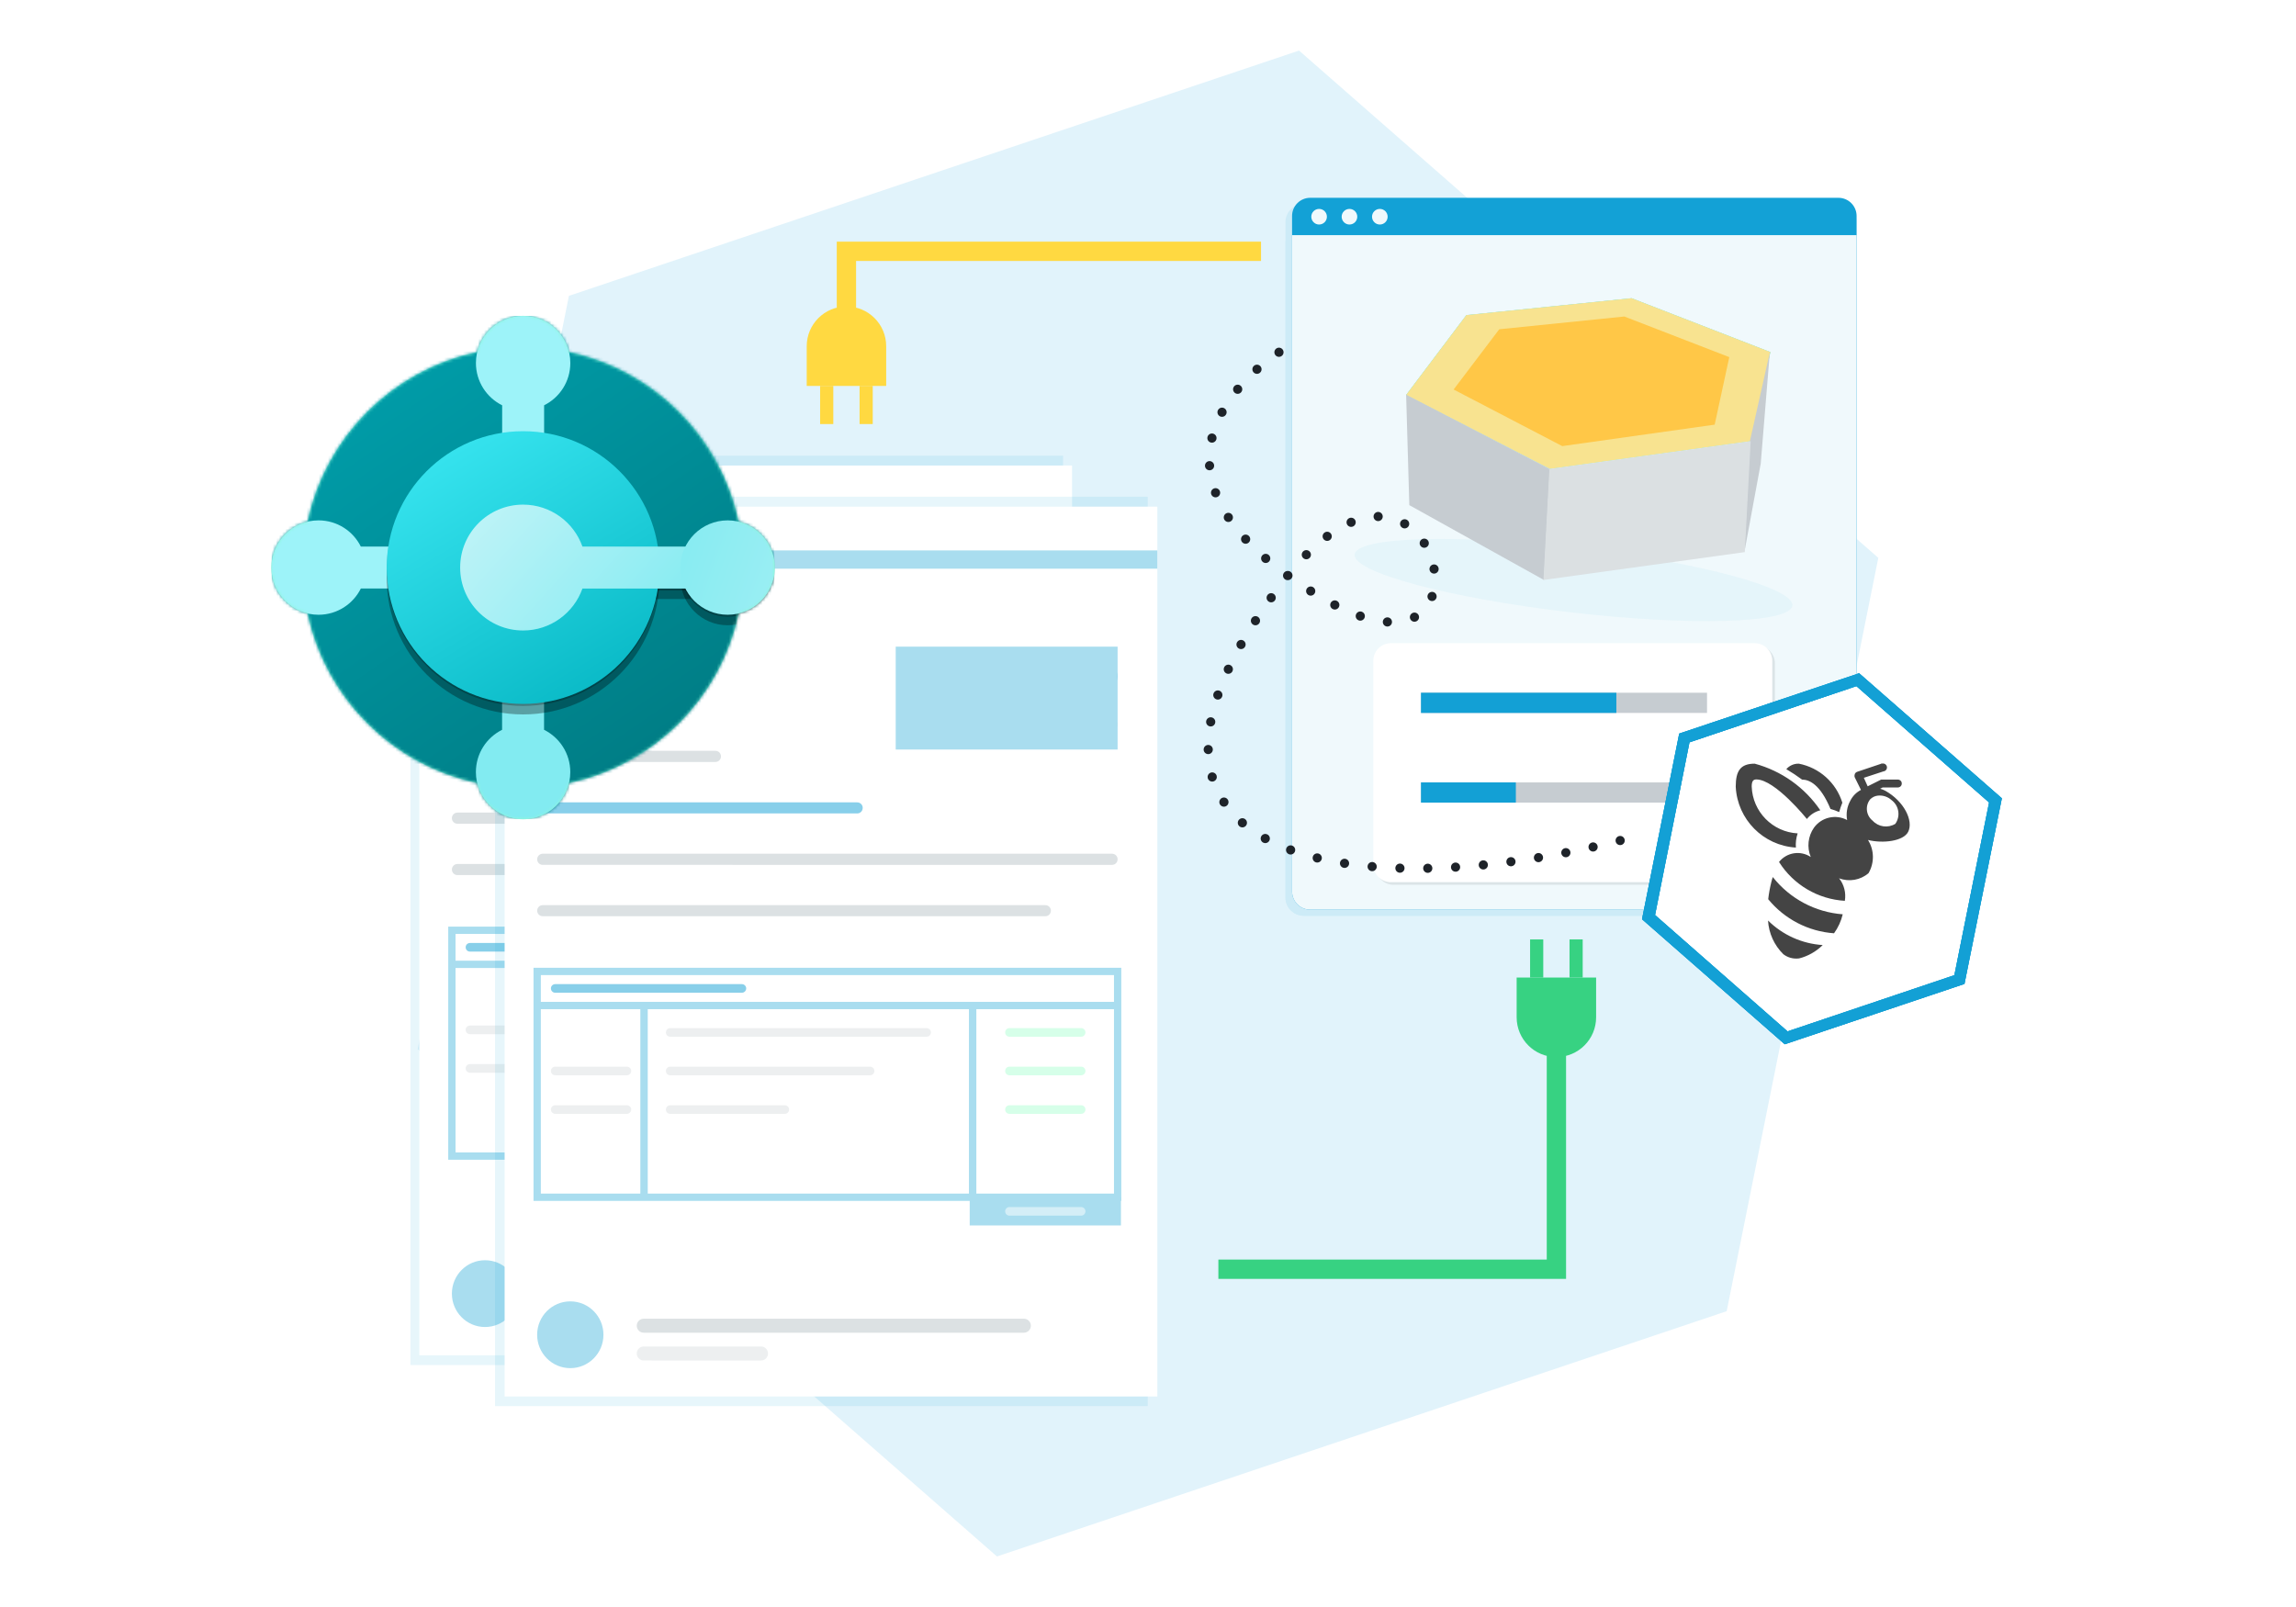 <?xml version="1.0" encoding="UTF-8"?>
<svg xmlns="http://www.w3.org/2000/svg" xmlns:xlink="http://www.w3.org/1999/xlink" version="1.1" x="0px" y="0px" width="750px" height="525px" viewBox="0 0 750 525" style="enable-background:new 0 0 750 525;" xml:space="preserve">
<style type="text/css">
	.st0{fill:#E1F3FB;}
	.st1{fill:none;stroke:#13A1D6;stroke-width:7.012;stroke-miterlimit:10;}
	.st2{fill:#13A1D6;}
	.st3{clip-path:url(#SVGID_00000066495775624799034430000011011862077478163352_);fill:#E1F3FB;}
	.st4{fill:#FFFFFF;}
	.st5{fill:#006EB9;}
	.st6{fill:#A9DDEE;}
	.st7{opacity:0.3;}
	.st8{fill:#BDD0FB;}
	.st9{fill:#A9DDEF;}
	.st10{fill:#F1FAFD;}
	.st11{clip-path:url(#SVGID_00000005255960914109338150000000617937117415078807_);fill:#E1F3FB;}
	.st12{fill:none;stroke:#A9DDEF;stroke-width:36.891;stroke-miterlimit:10;}
	.st13{fill:#FFD941;}
	.st14{fill:#37D282;}
	.st15{fill:#485A6A;}
	.st16{fill:#E1EAEE;}
	.st17{fill:#C7CDD2;}
	.st18{fill:#13A0D5;}
	.st19{fill:#444444;}
	.st20{fill:none;}
	.st21{fill:none;stroke:#A9DDEF;stroke-width:98.195;stroke-miterlimit:10;}
	.st22{fill:url(#SVGID_00000145027352023108397840000008001274511508644284_);}
	.st23{fill:url(#SVGID_00000016774025238841337660000005643928877953231294_);}
	.st24{fill:url(#SVGID_00000177471634116121490930000012233547216882257300_);}
	.st25{fill:url(#SVGID_00000106134534914236242360000002027835007262524093_);}
	.st26{fill:none;stroke:#A9DDEF;stroke-width:82.882;stroke-miterlimit:10;}
	.st27{opacity:0.05;}
	.st28{fill:#1E2329;}
	.st29{fill:#E1E6EB;}
	.st30{fill:#DCE1E3;}
	.st31{opacity:0.5;fill:#DCE1E3;enable-background:new    ;}
	.st32{fill:none;stroke:#A9DDEF;stroke-width:1.508;stroke-miterlimit:10;}
	.st33{fill:none;stroke:#A9DDEF;stroke-width:1.529;stroke-miterlimit:10;}
	.st34{opacity:0.5;fill:#13A0D5;enable-background:new    ;}
	.st35{opacity:0.5;fill:#AEFFD5;enable-background:new    ;}
	.st36{opacity:0.5;fill:#FFFFFF;enable-background:new    ;}
	.st37{opacity:0.5;fill:#13A1D6;enable-background:new    ;}
	.st38{opacity:0.1;fill:#1E2329;enable-background:new    ;}
	.st39{fill:url(#SVGID_00000056408360930525826030000004939573176649140904_);}
	.st40{fill:url(#SVGID_00000028319429731577136630000015061179616750451388_);}
	.st41{fill:#007CFF;}
	.st42{fill:none;stroke:#A9DDEF;stroke-width:4.014;stroke-miterlimit:10;}
	.st43{fill:none;stroke:#A9DDEF;stroke-width:3.575;stroke-miterlimit:10;}
	.st44{fill:url(#SVGID_00000044884315222368466450000013158535565713563031_);}
	.st45{fill:url(#SVGID_00000043444480156077063670000017545022151566822802_);}
	.st46{fill:#FFFFFF;stroke:#F1FAFD;stroke-width:1.031;stroke-miterlimit:10;}
	.st47{fill:#AFFFD6;}
	.st48{fill:none;stroke:#A9DDEF;stroke-width:3.696;stroke-miterlimit:10;}
	.st49{fill:none;stroke:#A9DDEF;stroke-width:3.747;stroke-miterlimit:10;}
	.st50{opacity:0.1;}
	.st51{fill:#F0F9FC;}
	.st52{fill:#59C0E6;}
	.st53{opacity:0.05;fill:#13A1D6;enable-background:new    ;}
	.st54{fill:#F9E491;}
	.st55{fill:#FFC847;}
	.st56{fill:#C6CCD1;}
	.st57{fill:#FFD841;}
	.st58{fill:#37D181;}
	.st59{opacity:0.15;}
	.st60{clip-path:url(#SVGID_00000023249484108751774100000011897833216490277558_);}
	.st61{clip-path:url(#SVGID_00000011020140717943356930000005909556138266421895_);}
	.st62{fill:#F3F4F5;}
	.st63{clip-path:url(#SVGID_00000074438893270051694670000009631927192190743465_);}
	.st64{clip-path:url(#SVGID_00000115492444321563406380000003723363119163645083_);}
	.st65{fill:#F4F5F6;}
	.st66{clip-path:url(#SVGID_00000018955890359197015510000015124952133520268468_);}
	.st67{fill:#F6F7F8;}
	.st68{clip-path:url(#SVGID_00000031923134393926060590000002923428444700988035_);}
	.st69{fill:#F7F8F9;}
	.st70{clip-path:url(#SVGID_00000053509976791186807660000008864059697763937679_);}
	.st71{fill:#F8F9FA;}
	.st72{clip-path:url(#SVGID_00000170261215440660560630000008788408337987224474_);}
	.st73{opacity:0.15;enable-background:new    ;}
	.st74{enable-background:new    ;}
	.st75{fill:#BFC5CB;}
	.st76{opacity:0.35;enable-background:new    ;}
	.st77{opacity:0.35;clip-path:url(#SVGID_00000142169806772474298990000007645502485549791134_);}
	.st78{opacity:0.6;enable-background:new    ;}
	.st79{opacity:0.5;enable-background:new    ;}
	.st80{opacity:0.85;enable-background:new    ;}
	.st81{fill:#DADEE1;}
	.st82{fill:#F4F6F7;}
	.st83{fill:#E5E8EA;}
	.st84{opacity:0.149;fill:none;stroke:#485A6A;stroke-width:2.328;}
	.st85{opacity:0.6;fill:#DCE1E3;}
	.st86{opacity:0.1;fill:#13A1D6;}
	.st87{fill:none;stroke:#AFFFD6;stroke-width:6.513;stroke-miterlimit:10;}
	.st88{fill-rule:evenodd;clip-rule:evenodd;fill:#13A1D6;}
	.st89{fill-rule:evenodd;clip-rule:evenodd;fill:#485A6A;}
	.st90{fill-rule:evenodd;clip-rule:evenodd;fill:#FFFFFF;}
	.st91{fill:#A8DCEE;}
	.st92{fill:#F55858;}
	.st93{fill:#E0E0E0;}
	.st94{fill:#6C63FF;}
	.st95{clip-path:url(#SVGID_00000153689307029613386100000002890427986554292110_);fill:#13A1D6;}
	.st96{fill:#FCFCFC;}
	.st97{fill:#69F0AE;}
	.st98{opacity:0.3;enable-background:new    ;}
	.st99{clip-path:url(#SVGID_00000065050452646203907820000007185573887470318271_);fill:#13A1D6;}
	.st100{fill:#F5F6F7;}
	.st101{clip-path:url(#SVGID_00000047021902026974947730000004248312111390230463_);fill:#13A1D6;}
	.st102{clip-path:url(#SVGID_00000123429212186824974710000010070736970946462877_);fill:#13A1D6;}
	.st103{opacity:0.5;fill:#DCE1E3;}
	.st104{opacity:0.8;enable-background:new    ;}
	.st105{fill:#13A0D5;stroke:#13A0D5;stroke-width:1.702;stroke-miterlimit:10;}
	.st106{fill:none;stroke:#A9DDEF;stroke-width:2.85;stroke-miterlimit:10;}
	.st107{fill:none;stroke:#A9DDEF;stroke-width:2.889;stroke-miterlimit:10;}
	.st108{fill-rule:evenodd;clip-rule:evenodd;fill:#37D282;}
	.st109{fill:none;stroke:#1E2329;stroke-width:3;stroke-linecap:round;stroke-miterlimit:10;}
	.st110{fill:none;stroke:#1E2329;stroke-width:3;stroke-linecap:round;stroke-miterlimit:10;stroke-dasharray:0,0,0,9.09;}
	.st111{fill:#FFD741;}
	.st112{fill:#37D080;}
	.st113{fill:none;stroke:#485A6A;stroke-miterlimit:10;}
	.st114{fill:#D1DEE3;}
	.st115{fill:#88FFC1;}
	.st116{fill:#FFFFFF;stroke:#F1FAFD;stroke-width:1.315;stroke-miterlimit:10;}
	.st117{fill:none;stroke:#A9DDEF;stroke-width:1.519;stroke-miterlimit:10;}
	.st118{fill:none;stroke:#A9DDEF;stroke-width:1.54;stroke-miterlimit:10;}
	.st119{fill:none;stroke:#A9DDEF;stroke-width:1.549;stroke-miterlimit:10;}
	.st120{fill:none;stroke:#A9DDEF;stroke-width:1.571;stroke-miterlimit:10;}
	.st121{fill-rule:evenodd;clip-rule:evenodd;fill:#8DF7DB;}
	.st122{clip-path:url(#SVGID_00000132788463364521197520000012446220348473362615_);}
	.st123{fill-rule:evenodd;clip-rule:evenodd;fill:#8DF7DB;filter:url(#Adobe_OpacityMaskFilter);}
	.st124{mask:url(#mask0_00000139266593013431421120000001451826740684498074_);}
	.st125{fill:url(#SVGID_00000093889504338173075000000017676286687290829726_);}
	.st126{fill-rule:evenodd;clip-rule:evenodd;fill:#9DF3F9;}
	.st127{fill-rule:evenodd;clip-rule:evenodd;fill:#82EBF1;}
	.st128{fill-opacity:0.32;}
	.st129{fill-rule:evenodd;clip-rule:evenodd;fill-opacity:0.32;}
	.st130{fill-opacity:0.24;}
	.st131{fill-rule:evenodd;clip-rule:evenodd;fill-opacity:0.24;}
	.st132{fill:url(#SVGID_00000019672909708342888400000018186688252853311163_);}
	.st133{fill-rule:evenodd;clip-rule:evenodd;fill:url(#SVGID_00000022550451709356361120000009741028321459737491_);}
	.st134{fill:url(#SVGID_00000044897893230558362540000011789754061550932372_);}
	.st135{opacity:0.49;}
	.st136{clip-path:url(#SVGID_00000125592163438713998620000006564861766628613805_);}
	
		.st137{fill-rule:evenodd;clip-rule:evenodd;fill:#8DF7DB;filter:url(#Adobe_OpacityMaskFilter_00000056388582306988557010000009966049301948614561_);}
	.st138{mask:url(#mask0_00000169539489614544854840000003629169096844018073_);}
	.st139{fill:url(#SVGID_00000040534202294058507200000006099359126653709742_);}
	.st140{fill:url(#SVGID_00000015313902091816103400000007431778153628054913_);}
	.st141{fill-rule:evenodd;clip-rule:evenodd;fill:url(#SVGID_00000052080267845562997820000003190311773393915299_);}
	.st142{fill:url(#SVGID_00000108292889525157849410000013869722049658041780_);}
	.st143{fill:none;stroke:#13A1D6;stroke-width:12.29;stroke-miterlimit:10;}
	.st144{fill:none;stroke:#A9DDEF;stroke-width:2.385;stroke-miterlimit:10;}
	.st145{fill:none;stroke:#A9DDEF;stroke-width:2.418;stroke-miterlimit:10;}
	.st146{clip-path:url(#SVGID_00000019669469521385652320000000508838863316784055_);}
	
		.st147{fill-rule:evenodd;clip-rule:evenodd;fill:#8DF7DB;filter:url(#Adobe_OpacityMaskFilter_00000056408898883556739360000000057193085189243299_);}
	.st148{mask:url(#mask0_00000165211483924295557440000002705731487532775352_);}
	.st149{fill:url(#SVGID_00000180326599235785354060000004757866355012006797_);}
	.st150{fill:url(#SVGID_00000099660263562184797450000018399622815260096421_);}
	.st151{fill-rule:evenodd;clip-rule:evenodd;fill:url(#SVGID_00000145764300242170721720000003667174475716647587_);}
	.st152{fill:url(#SVGID_00000176729046737494363150000005717701108325380756_);}
	.st153{fill:#59BFE5;}
	.st154{fill:#AEFFD5;}
	.st155{opacity:0.05;fill:#13A0D5;enable-background:new    ;}
	.st156{fill:#F8E390;}
	.st157{fill:#FFC747;}
	.st158{fill:#DBE0E2;}
	.st159{clip-path:url(#SVGID_00000157990649805728564550000006547952079452347297_);}
	.st160{fill:none;stroke:#37D282;stroke-width:6.307;stroke-miterlimit:10;}
	.st161{fill:none;stroke:#FFD941;stroke-width:6.307;stroke-miterlimit:10;}
	.st162{fill:none;stroke:#13A1D6;stroke-width:4.607;stroke-miterlimit:10;}
	.st163{fill:#808080;}
	.st164{fill:#CCE3EA;}
	.st165{opacity:0.1;fill:#1E2329;}
	.st166{fill:#B5DFEF;}
	.st167{fill:#139FD4;}
	.st168{fill:#CED9DF;}
	.st169{clip-path:url(#SVGID_00000054953233041294401420000004122170853706831770_);}
	.st170{opacity:0.5;}
	.st171{clip-path:url(#SVGID_00000051380552366114603270000011330743632284549263_);fill:#808080;}
	.st172{fill:#E5EBF7;}
	.st173{opacity:0.1;enable-background:new    ;}
	.st174{clip-path:url(#SVGID_00000143609929009374438090000016683616411802623407_);fill:#808080;}
	.st175{clip-path:url(#SVGID_00000157304993303777666530000016265115030240337305_);fill:#808080;}
	.st176{fill:none;stroke:#485A6A;stroke-width:0.581;stroke-miterlimit:10;}
	.st177{opacity:0.15;fill:#1E2329;}
	.st178{opacity:0.2;fill:#1E2329;}
	.st179{opacity:0.3;fill:#1E2329;}
	.st180{fill:url(#SVGID_00000074424580394996991150000001524203895594620561_);}
	.st181{fill:#FBFBFB;}
	.st182{fill:#DFDFDF;}
	.st183{opacity:0.5;fill:#6C63FF;enable-background:new    ;}
	.st184{opacity:0.5;fill:#69EFAD;enable-background:new    ;}
	.st185{opacity:0.3;fill:#13A0D5;enable-background:new    ;}
	.st186{fill:url(#SVGID_00000057127380581690226120000002016852764843415973_);}
	.st187{opacity:0.05;fill:#1E2329;}
	.st188{opacity:0.5;fill:#DBE0E2;enable-background:new    ;}
	.st189{fill:none;stroke:#A8DCEE;stroke-width:0.373;stroke-miterlimit:10;}
	.st190{fill:none;stroke:#A8DCEE;stroke-width:0.378;stroke-miterlimit:10;}
	.st191{opacity:0.5;fill:#139FD4;enable-background:new    ;}
	.st192{opacity:0.5;fill:#ADFFD4;enable-background:new    ;}
	.st193{fill:url(#SVGID_00000126314912441176018690000008146020475832674209_);}
	.st194{fill:url(#SVGID_00000112590304682732678460000012543380620889501331_);}
	.st195{fill:url(#SVGID_00000100344767177413302790000017768177189527084207_);}
	.st196{fill:url(#SVGID_00000060749647077666446320000010613702023776651662_);}
	.st197{fill:#1382A4;}
	.st198{opacity:0.57;fill:#C6CCD1;}
	.st199{fill:#E0E5EA;}
	.st200{fill:none;stroke:#A8DCEE;stroke-width:1.053;stroke-miterlimit:10;}
	.st201{fill:none;stroke:#A8DCEE;stroke-width:1.067;stroke-miterlimit:10;}
	.st202{fill:#125F66;}
	.st203{fill:#20919F;}
	.st204{fill:#FAAA26;}
	.st205{fill:#F49920;}
	.st206{opacity:0.1;fill-rule:evenodd;clip-rule:evenodd;fill:#13A1D6;}
	.st207{fill:#1383A5;}
	.st208{clip-path:url(#SVGID_00000031920659336406145610000000227251577805446591_);}
	.st209{opacity:0.1;clip-path:url(#SVGID_00000145046605822916490320000009861361922757160618_);fill:#1E2329;}
	.st210{fill:#B7B7B7;}
	.st211{clip-path:url(#SVGID_00000131355351844462390970000001093076603357934721_);}
	.st212{clip-path:url(#SVGID_00000083792389816323502540000010689453916839361412_);}
	.st213{fill:#F9FAFB;}
	.st214{clip-path:url(#SVGID_00000117675617604465000540000017052313769777065127_);}
	.st215{clip-path:url(#SVGID_00000053546091141168481110000005470380091798810778_);}
	.st216{clip-path:url(#SVGID_00000060749673277411870420000008753250490798343073_);}
	.st217{clip-path:url(#SVGID_00000091017653118032063300000016492480823019013821_);}
	.st218{fill:#E6ECF8;}
	.st219{clip-path:url(#SVGID_00000012458744749373867590000009852825803353315760_);}
	.st220{clip-path:url(#SVGID_00000070840414109035874020000004423898591642288770_);}
	.st221{fill:none;stroke:#485A6A;stroke-width:0.774;stroke-miterlimit:10;}
	.st222{clip-path:url(#SVGID_00000048474771120458952360000010936202907373997460_);}
	.st223{clip-path:url(#SVGID_00000013880430026332838630000004264975527743112593_);}
	.st224{opacity:0.2;}
	.st225{clip-path:url(#SVGID_00000043458051787005473580000013483686290849274302_);}
	.st226{clip-path:url(#SVGID_00000104667631236695327190000003745748745510314663_);}
	.st227{clip-path:url(#SVGID_00000095304368323459837940000017557034499922854537_);}
	.st228{clip-path:url(#SVGID_00000090285779497062189720000005754560883002728351_);}
	.st229{clip-path:url(#SVGID_00000057147771511896619110000010026170308085946277_);}
	.st230{clip-path:url(#SVGID_00000019639973638189861680000008706067737191381389_);}
	.st231{clip-path:url(#SVGID_00000147199077569650198330000010446312658072601532_);}
	.st232{clip-path:url(#SVGID_00000146488485532931401190000000523538452532524732_);}
	.st233{clip-path:url(#SVGID_00000078766857283224421520000013062529961725769371_);}
	.st234{clip-path:url(#SVGID_00000067935896666974579190000018257836308318255024_);}
	.st235{clip-path:url(#SVGID_00000146481203257059272150000008767396767497322135_);}
	.st236{fill:none;stroke:#A9DDEF;stroke-width:0.497;stroke-miterlimit:10.004;}
	.st237{fill:none;stroke:#A9DDEF;stroke-width:0.496;stroke-miterlimit:10;}
	.st238{fill:none;stroke:#A9DDEF;stroke-width:0.503;stroke-miterlimit:10;}
	.st239{clip-path:url(#SVGID_00000117663918058095856410000006076159848792278664_);}
	.st240{clip-path:url(#SVGID_00000148627151388203899220000012136191550825009281_);}
	.st241{clip-path:url(#SVGID_00000178924861669864377420000011995353866737861266_);}
	.st242{clip-path:url(#SVGID_00000071552219912106316470000009834279188587178643_);}
	.st243{clip-path:url(#SVGID_00000038392129953798701390000016269552160549330364_);}
	.st244{clip-path:url(#SVGID_00000011010127675375984810000009829686832613211038_);}
	.st245{clip-path:url(#SVGID_00000130641615720856011930000004789938960746130584_);}
	.st246{clip-path:url(#SVGID_00000067949573759656167160000002436800133332241802_);}
	.st247{clip-path:url(#SVGID_00000124883633556590354140000011229771641450590888_);}
	.st248{clip-path:url(#SVGID_00000046336640025995313610000016599917692184124837_);}
	.st249{clip-path:url(#SVGID_00000145021890833519556990000007527131433090693534_);}
	.st250{clip-path:url(#SVGID_00000012439125573888440590000000900388499489388731_);}
	.st251{clip-path:url(#SVGID_00000058567048042502630750000009237242213643054737_);}
	.st252{clip-path:url(#SVGID_00000175303882003228433570000011595090559213014942_);}
	.st253{clip-path:url(#SVGID_00000033348077933868543690000001248705134407126707_);}
	.st254{fill:#BBBDBF;}
	.st255{opacity:0.2;fill:#485A6A;}
	.st256{fill:none;stroke:#13A1D6;stroke-width:4.204;stroke-miterlimit:10;}
	.st257{fill:none;stroke:#13A1D6;stroke-width:4.204;stroke-miterlimit:10;stroke-dasharray:9.847760e-03,7.516;}
	.st258{fill:none;stroke:#13A1D6;stroke-width:4.204;stroke-miterlimit:10;stroke-dasharray:8.279,0,9.847760e-03,7.516;}
	.st259{fill:none;stroke:#13A1D6;stroke-width:4.71;stroke-miterlimit:10;}
	.st260{fill:none;stroke:#13A1D6;stroke-width:4.71;stroke-miterlimit:10;stroke-dasharray:0.01,8.57;}
	.st261{fill:none;stroke:#13A1D6;stroke-width:4.71;stroke-miterlimit:10;stroke-dasharray:9.439,0,0.01,8.57;}
	.st262{fill:none;stroke:#13A1D6;stroke-width:4.71;stroke-miterlimit:10;stroke-dasharray:8.011669e-03,6.853;}
	.st263{fill:none;stroke:#13A1D6;stroke-width:4.71;stroke-miterlimit:10;stroke-dasharray:7.548,0,8.011669e-03,6.853;}
	.st264{opacity:0.1;fill:#485A6A;}
	.st265{clip-path:url(#SVGID_00000125574977566871799530000012123627551992581533_);}
	
		.st266{fill-rule:evenodd;clip-rule:evenodd;fill:#8DF7DB;filter:url(#Adobe_OpacityMaskFilter_00000115495693313673916280000000703165810848663708_);}
	.st267{mask:url(#mask0_00000094590436885038669130000009618154423817947806_);}
	.st268{fill:url(#SVGID_00000173125135462169152540000011877456386563906490_);}
	.st269{fill:url(#SVGID_00000173847007249142777400000007962008547697602966_);}
	.st270{fill-rule:evenodd;clip-rule:evenodd;fill:url(#SVGID_00000112613577451857853060000016467868625509943207_);}
	.st271{fill:url(#SVGID_00000054981343564170435260000006228783969460847281_);}
	.st272{opacity:0.1;fill-rule:evenodd;clip-rule:evenodd;fill:#13A0D5;}
	.st273{fill:#EFF8FB;}
	.st274{display:none;}
	.st275{display:inline;}
	.st276{fill:#FF7BAC;}
</style>
<g id="Layer_1">
	<path id="hexa_00000040548068149969699150000003251708416673736845_" class="st0" d="M185.84,96.65l238.5-80.13l189.22,165.73   l-49.53,246.11l-238.37,80.13L136.44,342.76L185.84,96.65z"></path>
	<g>
		<rect x="134.06" y="148.89" class="st86" width="213.21" height="297.08"></rect>
		<g>
			<rect x="136.98" y="152.08" class="st4" width="213.21" height="290.7"></rect>
			<g>
				<g>
					<ellipse class="st9" cx="158.44" cy="422.62" rx="10.83" ry="10.91"></ellipse>
					<path class="st30" d="M182.44,417.37h124.14c1.26,0,2.29,1.02,2.3,2.28l0,0c0,1.27-1.03,2.3-2.3,2.3H182.44       c-1.26,0.01-2.29-1-2.3-2.26c0-0.01,0-0.02,0-0.03l0,0c0-1.26,1.02-2.28,2.28-2.28C182.43,417.37,182.44,417.37,182.44,417.37z       "></path>
					<path class="st31" d="M182.44,426.45h38.28c1.27,0,2.3,1.03,2.3,2.3l0,0c-0.01,1.26-1.04,2.28-2.3,2.28h-38.28       c-1.26,0.01-2.29-1-2.3-2.26c0-0.01,0-0.01,0-0.02l0,0c-0.01-1.26,1-2.29,2.26-2.3C182.42,426.45,182.43,426.45,182.44,426.45z       "></path>
					<rect x="147.61" y="303.92" class="st144" width="189.61" height="73.77"></rect>
					<line class="st144" x1="147.61" y1="315.05" x2="337.22" y2="315.05"></line>
					<line class="st145" x1="182.52" y1="315.05" x2="182.52" y2="377.69"></line>
					<line class="st145" x1="289.87" y1="315.05" x2="289.87" y2="377.69"></line>
					<rect x="288.9" y="377.69" class="st9" width="49.4" height="9.21"></rect>
					<path class="st34" d="M153.52,308.07h60.97c0.78,0,1.41,0.63,1.41,1.41l0,0c-0.01,0.77-0.63,1.4-1.41,1.4h-60.97       c-0.77,0.01-1.4-0.61-1.41-1.39c0,0,0-0.01,0-0.01l0,0c-0.01-0.77,0.61-1.4,1.39-1.41       C153.5,308.07,153.51,308.07,153.52,308.07z"></path>
					<path class="st31" d="M153.52,335.04h23.41c0.78,0,1.41,0.63,1.41,1.41l0,0c-0.01,0.77-0.63,1.4-1.41,1.4h-23.41       c-0.77,0.01-1.4-0.61-1.41-1.39c0,0,0-0.01,0-0.01l0,0c-0.01-0.77,0.61-1.4,1.39-1.41       C153.5,335.04,153.51,335.04,153.52,335.04z"></path>
					<path class="st31" d="M153.52,347.64h23.41c0.78,0,1.41,0.63,1.41,1.41l0,0c-0.01,0.77-0.63,1.4-1.41,1.4h-23.41       c-0.77,0.01-1.4-0.61-1.41-1.39c0,0,0-0.01,0-0.01l0,0c-0.01-0.77,0.61-1.4,1.39-1.41       C153.5,347.64,153.51,347.64,153.52,347.64z"></path>
					<path class="st35" d="M301.89,322.44h23.41c0.78,0,1.41,0.63,1.41,1.41l0,0c-0.01,0.77-0.63,1.4-1.41,1.4h-23.41       c-0.77,0.01-1.4-0.61-1.41-1.39c0,0,0-0.01,0-0.01l0,0c-0.01-0.77,0.61-1.4,1.39-1.41       C301.88,322.44,301.89,322.44,301.89,322.44z"></path>
					<path class="st35" d="M301.89,335.04h23.41c0.78,0,1.41,0.63,1.41,1.41l0,0c-0.01,0.77-0.63,1.4-1.41,1.4h-23.41       c-0.77,0.01-1.4-0.61-1.41-1.39c0,0,0-0.01,0-0.01l0,0c-0.01-0.77,0.61-1.4,1.39-1.41       C301.88,335.04,301.89,335.04,301.89,335.04z"></path>
					<path class="st35" d="M301.89,347.64h23.41c0.78,0,1.41,0.63,1.41,1.41l0,0c-0.01,0.77-0.63,1.4-1.41,1.4h-23.41       c-0.77,0.01-1.4-0.61-1.41-1.39c0,0,0-0.01,0-0.01l0,0c-0.01-0.77,0.61-1.4,1.39-1.41       C301.88,347.64,301.89,347.64,301.89,347.64z"></path>
					<path class="st36" d="M301.89,380.9h23.41c0.78,0,1.41,0.63,1.41,1.41l0,0c-0.01,0.77-0.63,1.4-1.41,1.4h-23.41       c-0.77,0.01-1.4-0.61-1.41-1.39c0,0,0-0.01,0-0.01l0,0c-0.01-0.77,0.61-1.4,1.39-1.41C301.88,380.9,301.89,380.9,301.89,380.9z       "></path>
					<path class="st31" d="M191.07,322.44h83.76c0.78,0,1.41,0.63,1.41,1.41l0,0c-0.01,0.77-0.63,1.4-1.41,1.4h-83.76       c-0.77,0.01-1.4-0.61-1.41-1.39c0,0,0-0.01,0-0.01l0,0c-0.01-0.77,0.61-1.4,1.39-1.41       C191.06,322.44,191.07,322.44,191.07,322.44z"></path>
					<path class="st31" d="M191.07,335.04h65.29c0.78,0,1.41,0.63,1.41,1.41l0,0c-0.01,0.77-0.63,1.4-1.41,1.4h-65.29       c-0.77,0.01-1.4-0.61-1.41-1.39c0,0,0-0.01,0-0.01l0,0c-0.01-0.77,0.61-1.4,1.39-1.41       C191.06,335.04,191.07,335.04,191.07,335.04z"></path>
					<path class="st31" d="M191.07,347.64h37.43c0.78,0,1.41,0.63,1.41,1.41l0,0c-0.01,0.77-0.63,1.4-1.41,1.4h-37.43       c-0.77,0.01-1.4-0.61-1.41-1.39c0,0,0-0.01,0-0.01l0,0c-0.01-0.77,0.61-1.4,1.39-1.41       C191.06,347.64,191.07,347.64,191.07,347.64z"></path>
				</g>
				<g>
					<path class="st2" d="M150.93,197.82h43.61c1.82,0,3.29,1.47,3.29,3.29c0,0,0,0.01,0,0.01l0,0c0.01,1.82-1.46,3.3-3.28,3.31       c0,0-0.01,0-0.01,0h-43.61c-1.83,0-3.31-1.48-3.31-3.31l0,0C147.62,199.3,149.1,197.82,150.93,197.82z"></path>
					<path class="st30" d="M149.43,215.05h56.4c0.99-0.02,1.81,0.78,1.82,1.77c0,0.01,0,0.02,0,0.03l0,0c0.01,1-0.8,1.82-1.8,1.82       c-0.01,0-0.02,0-0.03,0h-56.4c-1.01,0-1.82-0.82-1.82-1.82l0,0c0.01-1,0.81-1.8,1.81-1.81L149.43,215.05z"></path>
					<path class="st30" d="M149.43,265.47h185.96c1-0.01,1.82,0.8,1.82,1.8c0,0.01,0,0.02,0,0.03l0,0c0,1-0.81,1.81-1.81,1.81       c0,0-0.01,0-0.01,0H149.43c-1,0-1.82-0.81-1.82-1.81l0,0C147.61,266.28,148.43,265.47,149.43,265.47z"></path>
					<path class="st37" d="M149.43,248.69h102.7c0.99-0.02,1.81,0.78,1.82,1.77c0,0.01,0,0.02,0,0.03l0,0c0.01,1-0.8,1.82-1.8,1.82       c-0.01,0-0.02,0-0.03,0h-102.7c-1.01,0-1.82-0.82-1.82-1.82l0,0c0.01-1,0.81-1.8,1.81-1.81L149.43,248.69z"></path>
					<path class="st30" d="M149.43,231.85h56.4c1-0.01,1.82,0.8,1.82,1.8c0,0.01,0,0.02,0,0.03l0,0c0,1-0.81,1.81-1.81,1.81       c0,0-0.01,0-0.01,0h-56.4c-1,0-1.82-0.81-1.82-1.81l0,0C147.61,232.67,148.43,231.85,149.43,231.85z"></path>
					<path class="st30" d="M149.43,282.27H313.6c0.99-0.02,1.81,0.78,1.82,1.77c0,0.01,0,0.02,0,0.03l0,0c0.01,1-0.8,1.82-1.8,1.82       c-0.01,0-0.02,0-0.03,0H149.43c-1.01,0-1.82-0.82-1.82-1.82l0,0c0.01-1,0.81-1.8,1.81-1.81L149.43,282.27z"></path>
				</g>
			</g>
			<rect x="264.74" y="197.82" class="st9" width="72.48" height="33.61"></rect>
			<rect x="136.98" y="166.38" class="st9" width="213.21" height="11.95"></rect>
		</g>
		<g>
			<rect x="161.7" y="162.28" class="st86" width="213.21" height="297.08"></rect>
			<rect x="164.84" y="165.52" class="st4" width="213.21" height="290.7"></rect>
			<g>
				<g>
					<ellipse class="st9" cx="186.29" cy="436.06" rx="10.83" ry="10.91"></ellipse>
					<path class="st30" d="M210.3,430.81h124.14c1.26,0,2.29,1.02,2.3,2.28l0,0c0,1.27-1.03,2.3-2.3,2.3H210.3       c-1.26,0.01-2.29-1-2.3-2.26c0-0.01,0-0.02,0-0.03l0,0c0-1.26,1.02-2.28,2.28-2.28C210.29,430.81,210.29,430.81,210.3,430.81z"></path>
					<path class="st31" d="M210.3,439.89h38.28c1.27,0,2.3,1.03,2.3,2.3l0,0c-0.01,1.26-1.04,2.28-2.3,2.28H210.3       c-1.26,0.01-2.29-1-2.3-2.26c0-0.01,0-0.01,0-0.02l0,0c-0.01-1.26,1-2.29,2.26-2.3C210.27,439.89,210.29,439.89,210.3,439.89z"></path>
					<rect x="175.47" y="317.36" class="st144" width="189.61" height="73.77"></rect>
					<line class="st144" x1="175.47" y1="328.5" x2="365.07" y2="328.5"></line>
					<line class="st145" x1="210.38" y1="328.5" x2="210.38" y2="391.14"></line>
					<line class="st145" x1="317.72" y1="328.5" x2="317.72" y2="391.14"></line>
					<rect x="316.76" y="391.14" class="st9" width="49.4" height="9.21"></rect>
					<path class="st34" d="M181.37,321.51h60.97c0.78,0,1.41,0.63,1.41,1.41l0,0c-0.01,0.77-0.63,1.4-1.41,1.4h-60.97       c-0.77,0.01-1.4-0.61-1.41-1.39c0,0,0-0.01,0-0.01l0,0c-0.01-0.77,0.61-1.4,1.39-1.41       C181.36,321.51,181.36,321.51,181.37,321.51z"></path>
					<path class="st31" d="M181.37,348.48h23.41c0.78,0,1.41,0.63,1.41,1.41l0,0c-0.01,0.77-0.63,1.4-1.41,1.4h-23.41       c-0.77,0.01-1.4-0.61-1.41-1.39c0,0,0-0.01,0-0.01l0,0c-0.01-0.77,0.61-1.4,1.39-1.41       C181.36,348.48,181.36,348.48,181.37,348.48z"></path>
					<path class="st31" d="M181.37,361.08h23.41c0.78,0,1.41,0.63,1.41,1.41l0,0c-0.01,0.77-0.63,1.4-1.41,1.4h-23.41       c-0.77,0.01-1.4-0.61-1.41-1.39c0,0,0-0.01,0-0.01l0,0c-0.01-0.77,0.61-1.4,1.39-1.41       C181.36,361.08,181.36,361.08,181.37,361.08z"></path>
					<path class="st35" d="M329.75,335.88h23.41c0.78,0,1.41,0.63,1.41,1.41l0,0c-0.01,0.77-0.63,1.4-1.41,1.4h-23.41       c-0.77,0.01-1.4-0.61-1.41-1.39c0,0,0-0.01,0-0.01l0,0c-0.01-0.77,0.61-1.4,1.39-1.41       C329.74,335.88,329.74,335.88,329.75,335.88z"></path>
					<path class="st35" d="M329.75,348.48h23.41c0.78,0,1.41,0.63,1.41,1.41l0,0c-0.01,0.77-0.63,1.4-1.41,1.4h-23.41       c-0.77,0.01-1.4-0.61-1.41-1.39c0,0,0-0.01,0-0.01l0,0c-0.01-0.77,0.61-1.4,1.39-1.41       C329.74,348.48,329.74,348.48,329.75,348.48z"></path>
					<path class="st35" d="M329.75,361.08h23.41c0.78,0,1.41,0.63,1.41,1.41l0,0c-0.01,0.77-0.63,1.4-1.41,1.4h-23.41       c-0.77,0.01-1.4-0.61-1.41-1.39c0,0,0-0.01,0-0.01l0,0c-0.01-0.77,0.61-1.4,1.39-1.41       C329.74,361.08,329.74,361.08,329.75,361.08z"></path>
					<path class="st36" d="M329.75,394.34h23.41c0.78,0,1.41,0.63,1.41,1.41l0,0c-0.01,0.77-0.63,1.4-1.41,1.4h-23.41       c-0.77,0.01-1.4-0.61-1.41-1.39c0,0,0-0.01,0-0.01l0,0c-0.01-0.77,0.61-1.4,1.39-1.41       C329.74,394.34,329.74,394.34,329.75,394.34z"></path>
					<path class="st31" d="M218.93,335.88h83.76c0.78,0,1.41,0.63,1.41,1.41l0,0c-0.01,0.77-0.63,1.4-1.41,1.4h-83.76       c-0.77,0.01-1.4-0.61-1.41-1.39c0,0,0-0.01,0-0.01l0,0c-0.01-0.77,0.61-1.4,1.39-1.41       C218.91,335.88,218.92,335.88,218.93,335.88z"></path>
					<path class="st31" d="M218.93,348.48h65.29c0.78,0,1.41,0.63,1.41,1.41l0,0c-0.01,0.77-0.63,1.4-1.41,1.4h-65.29       c-0.77,0.01-1.4-0.61-1.41-1.39c0,0,0-0.01,0-0.01l0,0c-0.01-0.77,0.61-1.4,1.39-1.41       C218.91,348.48,218.92,348.48,218.93,348.48z"></path>
					<path class="st31" d="M218.93,361.08h37.43c0.78,0,1.41,0.63,1.41,1.41l0,0c-0.01,0.77-0.63,1.4-1.41,1.4h-37.43       c-0.77,0.01-1.4-0.61-1.41-1.39c0,0,0-0.01,0-0.01l0,0c-0.01-0.77,0.61-1.4,1.39-1.41       C218.91,361.08,218.92,361.08,218.93,361.08z"></path>
				</g>
				<g>
					<path class="st2" d="M318.17,217.64h43.61c1.82,0,3.29,1.47,3.29,3.29c0,0,0,0.01,0,0.01l0,0c0.01,1.82-1.46,3.3-3.28,3.31       c0,0-0.01,0-0.01,0h-43.61c-1.83,0-3.31-1.48-3.31-3.31l0,0C314.87,219.12,316.35,217.64,318.17,217.64z"></path>
					<path class="st30" d="M306.85,234.87h56.4c0.99-0.02,1.81,0.78,1.82,1.77c0,0.01,0,0.02,0,0.03l0,0c0.01,1-0.8,1.82-1.8,1.82       c-0.01,0-0.02,0-0.03,0h-56.4c-1.01,0-1.82-0.82-1.82-1.82l0,0c0.01-1,0.81-1.8,1.81-1.81L306.85,234.87z"></path>
					<path class="st30" d="M177.29,278.91h185.96c1-0.01,1.82,0.8,1.82,1.8c0,0.01,0,0.02,0,0.03l0,0c0,1-0.81,1.81-1.81,1.81       c0,0-0.01,0-0.01,0H177.29c-1,0-1.82-0.81-1.82-1.81l0,0C175.47,279.72,176.28,278.91,177.29,278.91z"></path>
					<path class="st37" d="M177.29,262.13h102.7c0.99-0.02,1.81,0.78,1.82,1.77c0,0.01,0,0.02,0,0.03l0,0c0.01,1-0.8,1.82-1.8,1.82       c-0.01,0-0.02,0-0.03,0h-102.7c-1.01,0-1.82-0.82-1.82-1.82l0,0c0.01-1,0.81-1.8,1.81-1.81L177.29,262.13z"></path>
					<path class="st30" d="M177.29,245.29h56.4c1-0.01,1.82,0.8,1.82,1.8c0,0.01,0,0.02,0,0.03l0,0c0,1-0.81,1.81-1.81,1.81       c0,0-0.01,0-0.01,0h-56.4c-1,0-1.82-0.81-1.82-1.81l0,0C175.47,246.11,176.28,245.29,177.29,245.29z"></path>
					<path class="st30" d="M177.29,295.71h164.17c0.99-0.02,1.81,0.78,1.82,1.77c0,0.01,0,0.02,0,0.03l0,0c0.01,1-0.8,1.82-1.8,1.82       c-0.01,0-0.02,0-0.03,0H177.29c-1.01,0-1.82-0.82-1.82-1.82l0,0c0.01-1,0.81-1.8,1.81-1.81L177.29,295.71z"></path>
				</g>
			</g>
			<rect x="292.59" y="211.26" class="st9" width="72.48" height="33.61"></rect>
			<rect x="164.84" y="179.82" class="st9" width="213.21" height="5.97"></rect>
		</g>
	</g>
	<g>
		<path class="st121" d="M88.63,185.42c0,7.29,5.05,13.39,11.85,15c5.88,27.7,27.69,49.52,55.39,55.39    c1.61,6.79,7.72,11.85,15,11.85s13.39-5.05,15-11.85c27.7-5.88,49.52-27.69,55.39-55.39c6.79-1.61,11.85-7.72,11.85-15    c0-7.29-5.05-13.39-11.85-15c-5.88-27.7-27.69-49.52-55.39-55.39c-1.61-6.79-7.72-11.85-15-11.85s-13.39,5.05-15,11.85    c-27.7,5.88-49.52,27.69-55.39,55.39C93.68,172.03,88.63,178.13,88.63,185.42z"></path>
		<g>
			<defs>
				<rect id="SVGID_00000013152955569565183400000008183208049637837208_" x="88.63" y="103.18" width="164.49" height="164.49"></rect>
			</defs>
			<clipPath id="SVGID_00000130614767677627939500000006077672259207153317_">
				<use xlink:href="#SVGID_00000013152955569565183400000008183208049637837208_" style="overflow:visible;"></use>
			</clipPath>
			<g style="clip-path:url(#SVGID_00000130614767677627939500000006077672259207153317_);">
				<defs>
					<filter id="Adobe_OpacityMaskFilter" filterUnits="userSpaceOnUse" x="88.63" y="103.18" width="164.49" height="164.49">
						<feColorMatrix type="matrix" values="1 0 0 0 0  0 1 0 0 0  0 0 1 0 0  0 0 0 1 0"></feColorMatrix>
					</filter>
				</defs>
				
					<mask maskUnits="userSpaceOnUse" x="88.63" y="103.18" width="164.49" height="164.49" id="mask0_00000165211483924295557440000002705731487532775352_">
					<path class="st123" d="M88.63,185.42c0,7.29,5.05,13.39,11.85,15c5.88,27.7,27.69,49.52,55.39,55.39       c1.61,6.79,7.72,11.85,15,11.85s13.39-5.05,15-11.85c27.7-5.88,49.52-27.69,55.39-55.39c6.79-1.61,11.85-7.72,11.85-15       c0-7.29-5.05-13.39-11.85-15c-5.88-27.7-27.69-49.52-55.39-55.39c-1.61-6.79-7.72-11.85-15-11.85s-13.39,5.05-15,11.85       c-27.7,5.88-49.52,27.69-55.39,55.39C93.68,172.03,88.63,178.13,88.63,185.42z"></path>
				</mask>
				<g class="st148">
					
						<linearGradient id="SVGID_00000047765580816415347470000008604205716158879908_" gradientUnits="userSpaceOnUse" x1="4981.948" y1="-9796.5" x2="5067.525" y2="-9922.087" gradientTransform="matrix(1 0 0 -1 -4854.04 -9674.133)">
						<stop offset="0" style="stop-color:#009CA8"></stop>
						<stop offset="1" style="stop-color:#007D85"></stop>
					</linearGradient>
					<circle style="fill:url(#SVGID_00000047765580816415347470000008604205716158879908_);" cx="170.87" cy="185.42" r="82.24"></circle>
					<path class="st126" d="M177.73,132.41c5.08-2.52,8.57-7.76,8.57-13.82c0-8.52-6.9-15.42-15.42-15.42s-15.42,6.9-15.42,15.42       c0,6.05,3.49,11.29,8.57,13.82v10.17h13.71V132.41z"></path>
					<path class="st127" d="M164.02,238.42c-5.08,2.52-8.57,7.76-8.57,13.82c0,8.52,6.9,15.42,15.42,15.42s15.42-6.9,15.42-15.42       c0-6.05-3.49-11.29-8.57-13.82v-10.17h-13.71V238.42z"></path>
					<path class="st126" d="M117.87,178.57c-2.52-5.08-7.76-8.57-13.82-8.57c-8.52,0-15.42,6.9-15.42,15.42       c0,8.52,6.9,15.42,15.42,15.42c6.05,0,11.29-3.49,13.82-8.57h10.17v-13.71H117.87z"></path>
					<g>
						<circle class="st128" cx="170.87" cy="188.85" r="44.55"></circle>
						<path class="st129" d="M190.26,195.7c-2.82,7.99-10.44,13.71-19.39,13.71c-11.36,0-20.56-9.21-20.56-20.56        s9.21-20.56,20.56-20.56c8.95,0,16.57,5.72,19.39,13.71h35.44v13.71H190.26z"></path>
						<path class="st128" d="M237.7,204.27c-8.52,0-15.42-6.9-15.42-15.42c0-8.52,6.9-15.42,15.42-15.42s15.42,6.9,15.42,15.42        C253.12,197.36,246.21,204.27,237.7,204.27z"></path>
					</g>
					<g>
						<circle class="st130" cx="170.87" cy="186.07" r="44.55"></circle>
						<path class="st131" d="M190.26,192.92c-2.82,7.99-10.44,13.71-19.39,13.71c-11.36,0-20.56-9.21-20.56-20.56        c0-11.36,9.21-20.56,20.56-20.56c8.95,0,16.57,5.72,19.39,13.71h35.44v13.71H190.26z"></path>
						<path class="st130" d="M237.7,201.49c-8.52,0-15.42-6.9-15.42-15.42c0-8.52,6.9-15.42,15.42-15.42s15.42,6.9,15.42,15.42        C253.12,194.59,246.21,201.49,237.7,201.49z"></path>
					</g>
					
						<linearGradient id="SVGID_00000038371754343763844100000009599094710339550111_" gradientUnits="userSpaceOnUse" x1="5001.062" y1="-9819.951" x2="5059.966" y2="-9917.753" gradientTransform="matrix(1 0 0 -1 -4854.04 -9674.133)">
						<stop offset="0" style="stop-color:#36E3EE"></stop>
						<stop offset="1" style="stop-color:#00B1BE"></stop>
					</linearGradient>
					<circle style="fill:url(#SVGID_00000038371754343763844100000009599094710339550111_);" cx="170.87" cy="185.42" r="44.55"></circle>
					
						<linearGradient id="SVGID_00000025443722832770281510000017498253086669169045_" gradientUnits="userSpaceOnUse" x1="4995.524" y1="-9818.98" x2="5071.098" y2="-9886.774" gradientTransform="matrix(1 0 0 -1 -4854.04 -9674.133)">
						<stop offset="0" style="stop-color:#D2F6F9"></stop>
						<stop offset="1" style="stop-color:#82EBF1"></stop>
						<stop offset="1" style="stop-color:#82EBF1"></stop>
					</linearGradient>
					<path style="fill-rule:evenodd;clip-rule:evenodd;fill:url(#SVGID_00000025443722832770281510000017498253086669169045_);" d="       M190.26,192.27c-2.82,7.99-10.44,13.71-19.39,13.71c-11.36,0-20.56-9.21-20.56-20.56c0-11.36,9.21-20.56,20.56-20.56       c8.95,0,16.57,5.72,19.39,13.71h35.44v13.71H190.26z"></path>
					
						<linearGradient id="SVGID_00000034069731934815497350000009800983235142297270_" gradientUnits="userSpaceOnUse" x1="5108.485" y1="-9865.503" x2="5066.252" y2="-9850.499" gradientTransform="matrix(1 0 0 -1 -4854.04 -9674.133)">
						<stop offset="0" style="stop-color:#9AEEF3"></stop>
						<stop offset="1" style="stop-color:#82EBF1"></stop>
					</linearGradient>
					<path style="fill:url(#SVGID_00000034069731934815497350000009800983235142297270_);" d="M237.7,200.84       c-8.52,0-15.42-6.9-15.42-15.42c0-8.52,6.9-15.42,15.42-15.42s15.42,6.9,15.42,15.42C253.12,193.94,246.21,200.84,237.7,200.84       z"></path>
				</g>
			</g>
		</g>
	</g>
	<g>
		<g>
			<g class="st50">
				<g>
					<path class="st2" d="M606.47,72.56v220.68c0,3.28-2.69,5.94-6.01,5.94H425.92c-3.32,0-6.01-2.66-6.01-5.94V72.56       c0-3.28,2.69-5.94,6.01-5.94h174.54C603.78,66.62,606.47,69.28,606.47,72.56z"></path>
				</g>
				<g>
					<path class="st2" d="M606.47,78.81v214.43c0,3.28-2.69,5.94-6.01,5.94H425.92c-3.32,0-6.01-2.66-6.01-5.94V78.81H606.47z"></path>
				</g>
				<g>
					<ellipse class="st2" cx="428.85" cy="72.8" rx="2.58" ry="2.55"></ellipse>
				</g>
				<g>
					<ellipse class="st2" cx="438.88" cy="72.8" rx="2.58" ry="2.55"></ellipse>
				</g>
				<g>
					<ellipse class="st2" cx="448.92" cy="72.8" rx="2.58" ry="2.55"></ellipse>
				</g>
			</g>
			<g>
				<g>
					<path class="st2" d="M606.47,70.56v220.68c0,3.28-2.66,5.94-5.94,5.94H428c-3.28,0-5.94-2.66-5.94-5.94V70.56       c0-3.28,2.66-5.94,5.94-5.94h172.53C603.81,64.62,606.47,67.28,606.47,70.56z"></path>
				</g>
				<g>
					<path class="st51" d="M606.47,76.81v214.43c0,3.28-2.66,5.94-5.94,5.94H428c-3.28,0-5.94-2.66-5.94-5.94V76.81H606.47z"></path>
				</g>
				<g>
					<circle class="st51" cx="430.89" cy="70.8" r="2.55"></circle>
				</g>
				<g>
					<circle class="st51" cx="440.81" cy="70.8" r="2.55"></circle>
				</g>
				<g>
					<circle class="st51" cx="450.73" cy="70.8" r="2.55"></circle>
				</g>
			</g>
		</g>
		<g>
			<path class="st153" d="M459.32,129.04L479,102.95l53.96-5.52l45.32,17.59l-6.26,29.07l-65.74,9.09L459.32,129.04z"></path>
			<path class="st18" d="M474.83,127.25l14.91-19.68l40.85-4.17l34.29,13.27l-4.77,22.06l-49.79,7.01L474.83,127.25z"></path>
			<path class="st154" d="M459.32,129.04L479,102.95l53.96-5.52l45.32,17.59l-6.26,29.07l-65.74,9.09L459.32,129.04z"></path>
			<path class="st58" d="M474.83,127.25l14.91-19.68l40.85-4.17l34.29,13.27l-4.77,22.06l-49.79,7.01L474.83,127.25z"></path>
			
				<ellipse transform="matrix(0.116 -0.993 0.993 0.116 266.233 678.112)" class="st155" cx="514.19" cy="189.44" rx="10.58" ry="72"></ellipse>
			<path class="st156" d="M459.32,129.04L479,102.95l53.96-5.52l45.32,17.59l-6.26,29.07l-65.74,9.09L459.32,129.04z"></path>
			<path class="st157" d="M474.83,127.25l14.91-19.68l40.85-4.17l34.29,13.27l-4.77,22.06l-49.79,7.01L474.83,127.25z"></path>
			<g transform="translate(0 9.235)">
				<path class="st56" d="M459.32,119.71l1.04,36.08l43.98,24.45l1.94-36.22L459.32,119.71z"></path>
				<path class="st56" d="M575.15,142.22l2.98-36.37l-6.56,29.22l-1.79,36.22L575.15,142.22z"></path>
				<path class="st158" d="M504.19,180.23l65.74-9.09l1.94-36.22L506.13,144L504.19,180.23z"></path>
			</g>
		</g>
		<g>
			<g id="Group_519_00000155118491177335306270000011846195133822554501_" transform="translate(-0.001)">
				<g id="Group_518_00000119090795342037680630000010530403138799001754_">
					<g>
						<g id="Group_517_00000049216811545107800320000011112403292154579620_">
							<g id="Group_516_00000010292180065911305840000010354001714208125865_" transform="translate(86.097 91.802)" class="st50">
								<g id="Group_515_00000051358513792187754250000007844324281548068004_">
									<g>
										<defs>
											
												<rect id="SVGID_00000095318236383182777340000013297890530990300836_" x="363.36" y="119.16" width="130.33" height="78.1"></rect>
										</defs>
										<clipPath id="SVGID_00000002362831231728989260000001234738267493405826_">
											<use xlink:href="#SVGID_00000095318236383182777340000013297890530990300836_" style="overflow:visible;"></use>
										</clipPath>
										
											<g id="Group_514_00000101084218733400351170000017189487045046474374_" style="clip-path:url(#SVGID_00000002362831231728989260000001234738267493405826_);">
											<path id="Path_862_00000129913408379884803730000004236062005584577161_" class="st28" d="M487.93,197.26h-118.8             c-3.18,0-5.76-2.58-5.76-5.76v-66.58c0-3.18,2.58-5.76,5.76-5.76h118.8c3.18,0,5.76,2.58,5.76,5.76v66.57             C493.69,194.68,491.11,197.26,487.93,197.26"></path>
										</g>
									</g>
								</g>
							</g>
							<path id="Path_863_00000178926308799164548840000012425189282807404476_" class="st4" d="M573.16,288.21h-118.8         c-3.18,0-5.76-2.58-5.76-5.76v-66.57c0-3.18,2.58-5.76,5.76-5.76h118.8c3.18,0,5.76,2.58,5.76,5.76v66.57         C578.93,285.63,576.35,288.21,573.16,288.21"></path>
							
								<rect id="Rectangle_259_00000085242395125868916810000010541804549941505718_" x="464.17" y="226.31" class="st56" width="93.44" height="6.6"></rect>
							
								<rect id="Rectangle_260_00000170256229923523909500000014808968699994192570_" x="464.17" y="226.31" class="st18" width="63.82" height="6.6"></rect>
							
								<rect id="Rectangle_261_00000101795877877162136230000010393221085323315387_" x="464.17" y="255.61" class="st56" width="93.44" height="6.6"></rect>
							
								<rect id="Rectangle_262_00000005988508550266209900000014560411032876882851_" x="464.17" y="255.61" class="st18" width="30.99" height="6.6"></rect>
						</g>
					</g>
				</g>
			</g>
		</g>
	</g>
	<polygon class="st4" points="606.4,224.16 606.4,224.16 551.87,242.52 540.61,298.94 583.89,336.95 638.39,318.59 649.73,262.17     "></polygon>
	<g transform="translate(7.995 10.687)">
		<path class="st18" d="M575,330.47L575,330.47l-46.62-40.85l12.15-60.65l58.77-19.71l46.62,40.85l-12.21,60.65L575,330.47z     M598.41,213.47L598.41,213.47l-54.53,18.36l-11.25,56.42l43.28,38.01l54.5-18.36l11.34-56.42L598.41,213.47z"></path>
		<path class="st19" d="M606.81,238.74c-0.12,0-0.23,0.06-0.35,0.06l-0.06,0.06l-7.77,2.61c-0.35,0.13-0.63,0.4-0.76,0.76    c-0.12,0.34-0.12,0.71,0,1.04l2.03,4.11c-1.51,0.77-2.73,2.01-3.48,3.53c-1.07,1.92-1.44,4.15-1.04,6.31    c-3.73-2-8.36-0.93-10.84,2.5c-1.95,2.8-2.35,6.41-1.04,9.57c-3.36-2.23-7.86-1.53-10.37,1.63c4.71,7.45,12.71,12.17,21.5,12.69    c0.44-2.61-0.24-5.28-1.88-7.36c3.27,1.25,6.97,0.6,9.62-1.68c1.96-3.37,1.9-7.54-0.18-10.84c4.87,1.22,11.59,0.41,13.13-2.66    c1.79-3.6-1.33-10-7.53-13.45c-0.52-0.26-1.07-0.47-1.63-0.63l0.81-0.41h4.93c0.47,0.01,0.91-0.23,1.16-0.63    c0.23-0.41,0.23-0.92,0-1.33c-0.25-0.4-0.69-0.63-1.16-0.63h-5.4l-0.35,0.18l-4.06,2.03l-1.25-2.78l6.38-2.09    c0.71-0.07,1.23-0.7,1.17-1.41c-0.07-0.71-0.7-1.23-1.41-1.17c-0.06,0.01-0.11,0.01-0.16,0.03L606.81,238.74z M565.19,238.8    c-4.64,0-6.2,2.32-6.2,7.53c0.53,10.67,8.99,19.23,19.65,19.88c-0.12-1.57,0.08-3.15,0.58-4.64c-8.21-0.44-14.73-7.08-15.01-15.3    c0-1.79,0.52-2.32,1.51-2.32c6.15,0,16.52,12.92,16.52,12.92c1.11-1.4,2.65-2.4,4.38-2.84    C581.53,246.56,573.93,241.15,565.19,238.8L565.19,238.8z M579.62,238.8c-1.57-0.05-3.08,0.61-4.11,1.79    c1.78,1.05,3.5,2.19,5.16,3.42c2.32,0,5.91,1.51,9.27,9.57c0.97,0.28,1.92,0.63,2.84,1.04c0.28-1.05,0.63-2.07,1.04-3.07    C591.79,245.02,586.34,240.12,579.62,238.8L579.62,238.8z M605.41,249.24c1.63-0.17,3.25,0.35,4.46,1.45    c2.46,1.82,3.01,5.27,1.25,7.77c-2.41,1.47-5.52,1.03-7.42-1.04c-2.14-1.7-2.51-4.81-0.81-6.95    C603.57,249.77,604.46,249.34,605.41,249.24L605.41,249.24z M571.1,275.84c-0.18,0.51-0.34,1.03-0.46,1.56    c-0.47,1.87-0.82,3.77-1.04,5.68c5.33,6.51,13.11,10.54,21.5,11.13c1.35-1.86,2.31-3.97,2.84-6.2    C584.96,287.33,576.67,282.92,571.1,275.84L571.1,275.84z M569.54,290.04c0.24,4.16,2.03,8.09,5,11.01    c1.4,1.08,3.17,1.58,4.93,1.39h0.16c2.94-0.73,5.62-2.25,7.77-4.38C580.67,297.63,574.33,294.78,569.54,290.04L569.54,290.04z"></path>
		<rect x="558.18" y="238.56" class="st20" width="59.73" height="69.43"></rect>
		<path class="st18" d="M575,330.47L575,330.47l-46.62-40.85l12.15-60.65l58.77-19.71l46.62,40.85l-12.21,60.65L575,330.47z     M598.41,213.47L598.41,213.47l-54.53,18.36l-11.25,56.42l43.28,38.01l54.5-18.36l11.34-56.42L598.41,213.47z"></path>
		<path class="st18" d="M575,330.47L575,330.47l-46.62-40.85l12.15-60.65l58.77-19.71l46.62,40.85l-12.21,60.65L575,330.47z     M598.41,213.47L598.41,213.47l-54.53,18.36l-11.25,56.42l43.28,38.01l54.5-18.36l11.34-56.42L598.41,213.47z"></path>
	</g>
	<polyline class="st160" points="397.99,414.65 508.41,414.65 508.41,329.39  "></polyline>
	<polyline class="st161" points="411.92,82.1 276.49,82.1 276.49,112.58  "></polyline>
	<g>
		<g>
			<g>
				<path class="st14" d="M521.38,319.37v12.98c0,7.17-5.81,12.98-12.98,12.98h0c-7.17,0-12.98-5.81-12.98-12.98v-12.98H521.38z"></path>
			</g>
			<g>
				<g>
					
						<rect x="495.73" y="310.98" transform="matrix(6.123234e-17 -1 1 6.123234e-17 188.832 815.101)" class="st14" width="12.46" height="4.3"></rect>
				</g>
				<g>
					
						<rect x="508.62" y="310.98" transform="matrix(6.123234e-17 -1 1 6.123234e-17 201.716 827.985)" class="st14" width="12.46" height="4.3"></rect>
				</g>
			</g>
		</g>
	</g>
	<g>
		<g>
			<g>
				<path class="st13" d="M263.52,126.08V113.1c0-7.17,5.81-12.98,12.98-12.98h0c7.17,0,12.98,5.81,12.98,12.98v12.98L263.52,126.08      z"></path>
			</g>
			<g>
				<g>
					
						<rect x="276.7" y="130.16" transform="matrix(3.267949e-07 1 -1 3.267949e-07 415.243 -150.629)" class="st13" width="12.46" height="4.3"></rect>
				</g>
				<g>
					
						<rect x="263.82" y="130.16" transform="matrix(3.267949e-07 1 -1 3.267949e-07 402.36 -137.745)" class="st13" width="12.46" height="4.3"></rect>
				</g>
			</g>
		</g>
	</g>
	<path class="st110" d="M417.78,115.08c0,0-59.17,36.6,13.38,79.86c63.51,37.88,37.61-69.76-12-4.96   c-68.89,89.98,19.85,108.32,113.3,83.79"></path>
</g>
<g id="Layer_2" class="st274">
	<g class="st275">
		<rect class="st276" width="65.64" height="525"></rect>
		<rect x="684.36" class="st276" width="65.64" height="525"></rect>
		
			<rect x="342.18" y="-276.54" transform="matrix(-1.836970e-16 1 -1 -1.836970e-16 407.82 -342.18)" class="st276" width="65.64" height="618.72"></rect>
		
			<rect x="342.18" y="182.82" transform="matrix(-1.836970e-16 1 -1 -1.836970e-16 867.18 117.18)" class="st276" width="65.64" height="618.72"></rect>
	</g>
</g>
</svg>
